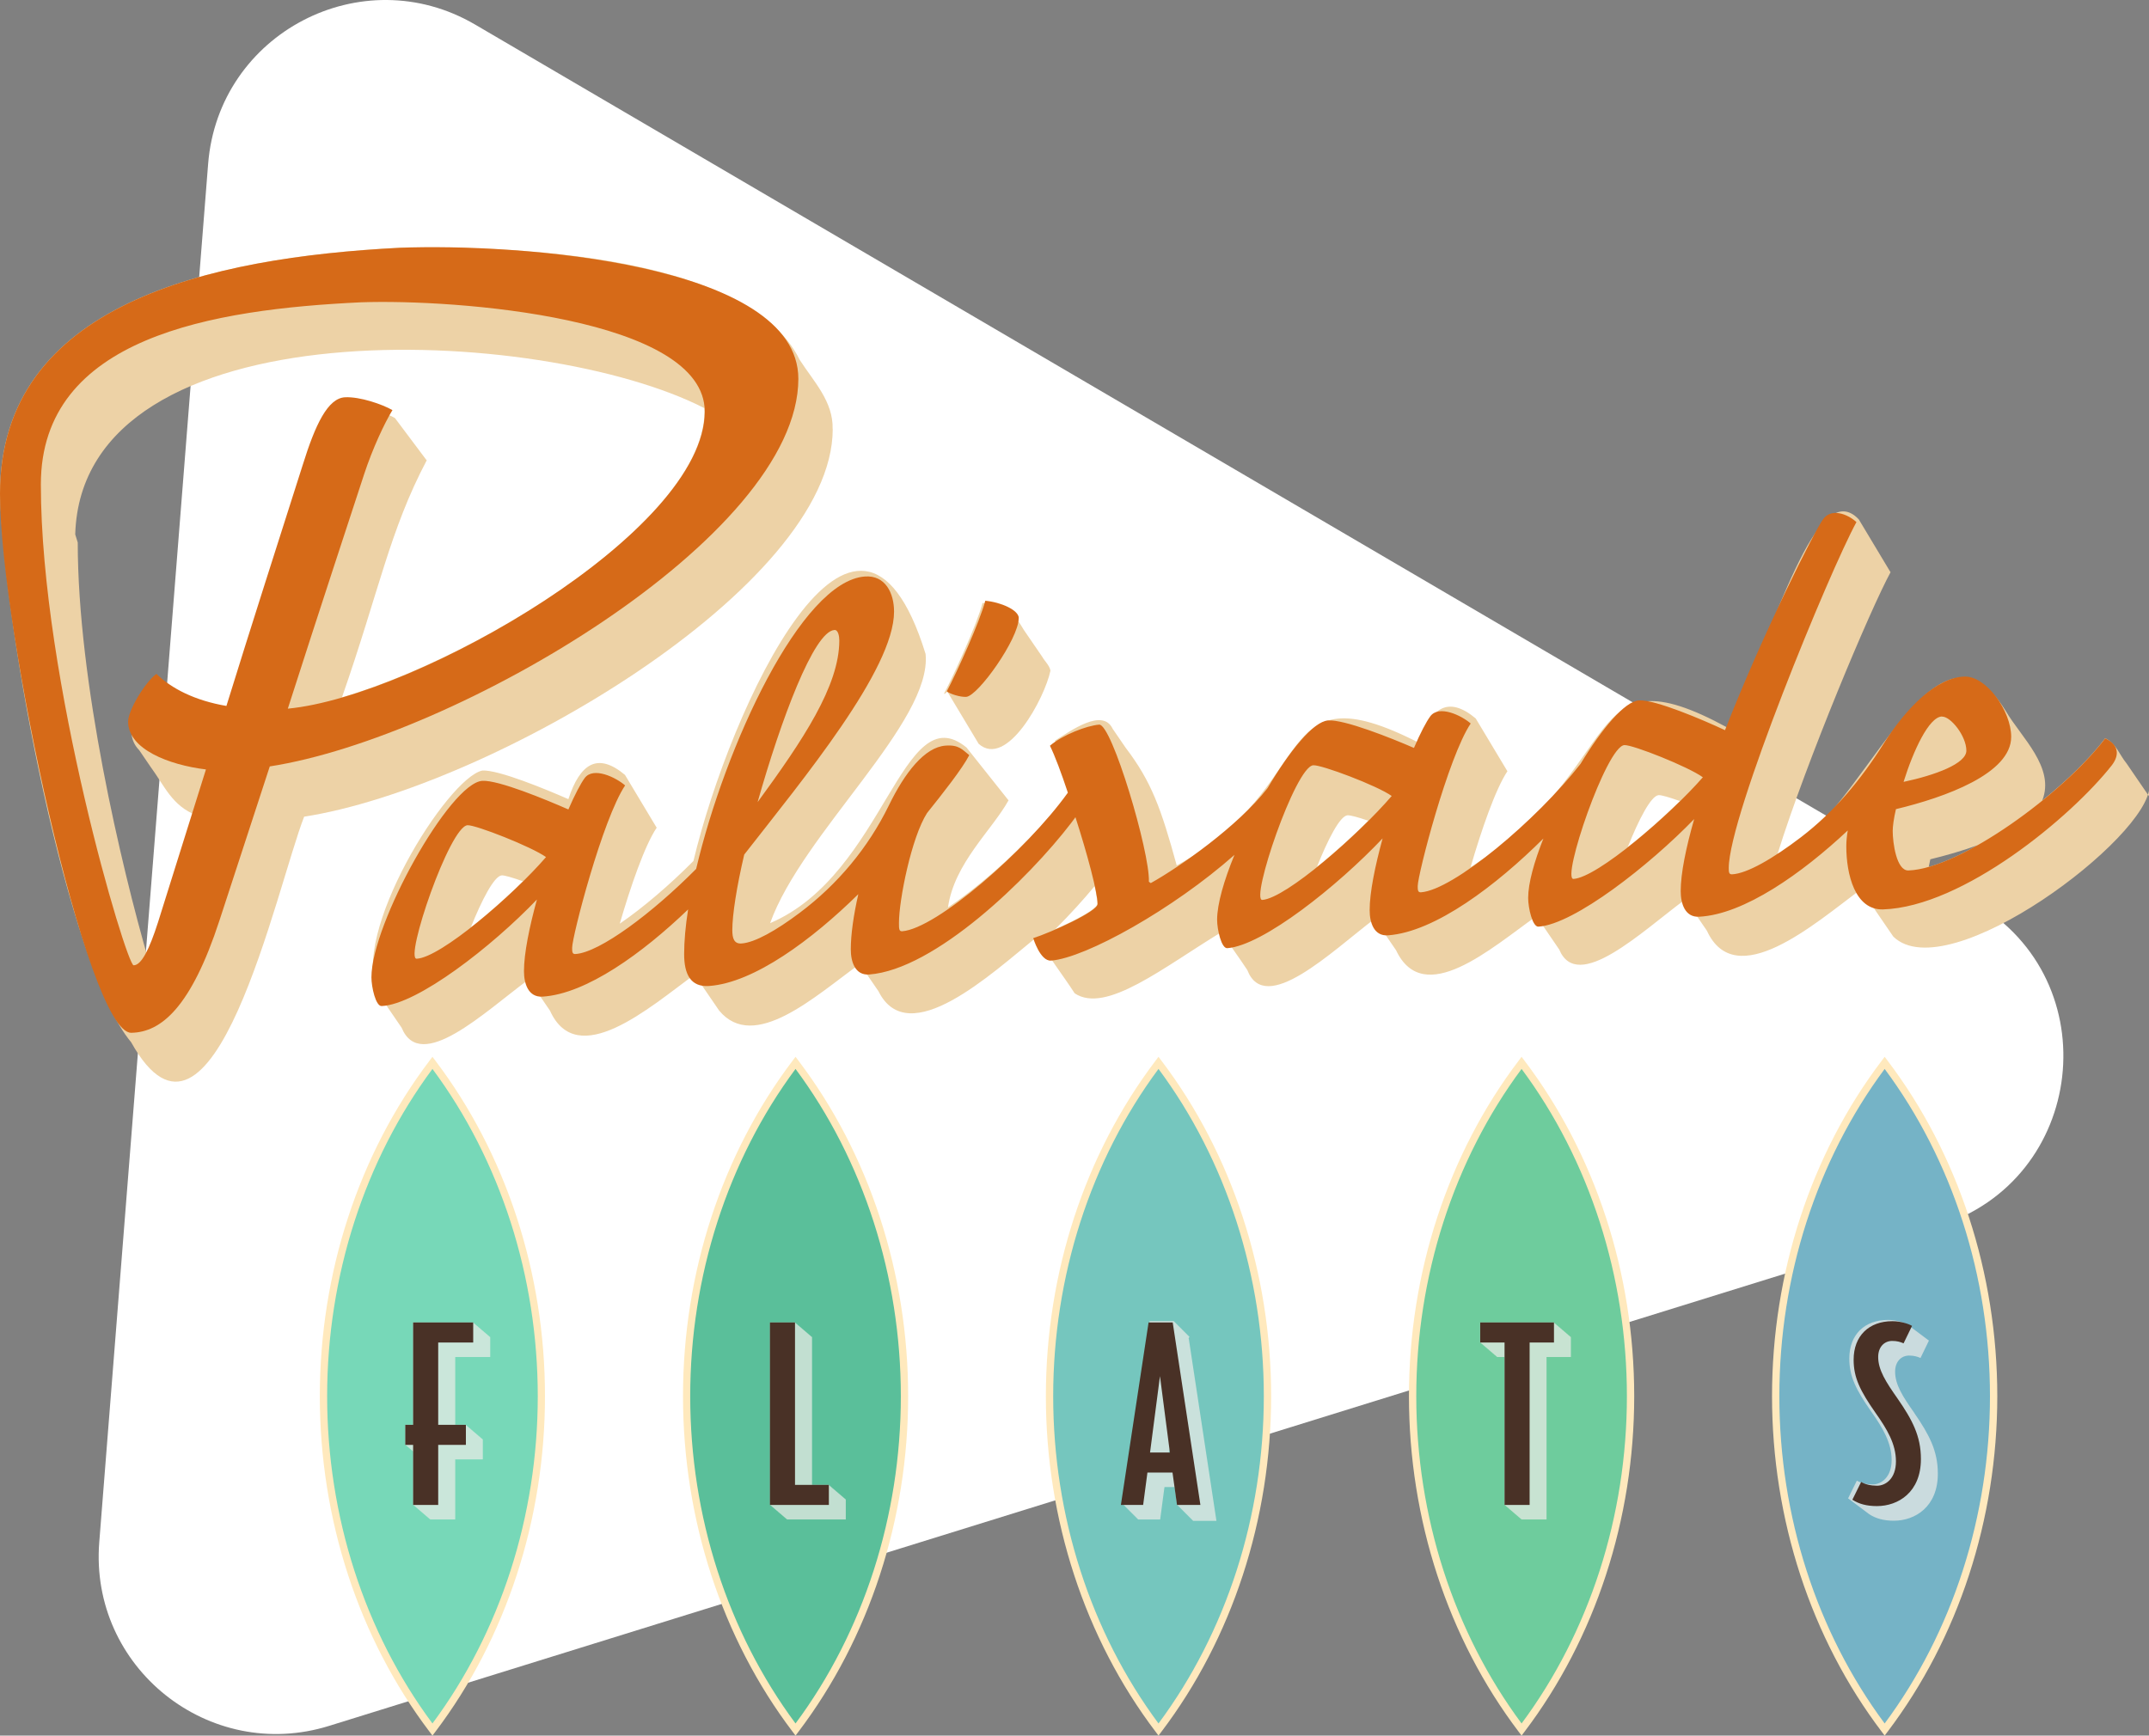 <?xml version="1.0" encoding="UTF-8"?><svg id="Layer_1" xmlns="http://www.w3.org/2000/svg" viewBox="0 0 205.68 166.15"><rect x="0" y="0" width="205.68" height="166.15" fill="#808080" stroke="none"/><defs><style>.cls-1{fill:#eeede8;}.cls-2{fill:#fff;}.cls-3{fill:#ffe9bd;}.cls-4{fill:#edd2a6;}.cls-5{fill:#d66a18;}.cls-6{fill:#6ecc9d;}.cls-7{fill:#493126;}.cls-8{fill:#5abf9a;}.cls-9{fill:#75b3c6;}.cls-10{fill:#75c6be;}.cls-11{fill:#77d8b8;}.cls-12{opacity:.7;}</style></defs><path class="cls-2" d="M19.92,15.69L9.5,147.64c-.95,11.99,10.51,21.15,22,17.58l154.02-47.85c14.12-4.39,16.3-23.45,3.55-30.92L45.47,2.35c-10.83-6.34-24.56,.83-25.55,13.34Z"/><g><g><path class="cls-9" d="M169.96,133.67c0,12.19,3.93,23.34,10.42,31.91,6.5-8.57,10.42-19.72,10.42-31.91s-3.93-23.34-10.42-31.91c-6.5,8.57-10.42,19.72-10.42,31.91Z"/><path class="cls-3" d="M180.38,166.15l-.28-.37c-6.77-8.93-10.5-20.33-10.5-32.12s3.73-23.19,10.5-32.12l.28-.37,.28,.37c6.77,8.93,10.5,20.33,10.5,32.12s-3.73,23.19-10.5,32.12l-.28,.37Zm0-63.82c-6.5,8.75-10.08,19.86-10.08,31.33s3.58,22.58,10.08,31.33c6.5-8.75,10.08-19.86,10.08-31.33s-3.58-22.58-10.08-31.33Z"/></g><g><path class="cls-6" d="M135.21,133.67c0,12.19,3.93,23.34,10.42,31.91,6.5-8.57,10.42-19.72,10.42-31.91s-3.93-23.34-10.42-31.91c-6.5,8.57-10.42,19.72-10.42,31.91Z"/><path class="cls-3" d="M145.63,166.15l-.28-.37c-6.77-8.93-10.5-20.33-10.5-32.12s3.73-23.19,10.5-32.12l.28-.37,.28,.37c6.77,8.93,10.5,20.33,10.5,32.12s-3.73,23.19-10.5,32.12l-.28,.37Zm0-63.82c-6.5,8.75-10.08,19.86-10.08,31.33s3.58,22.58,10.08,31.33c6.5-8.75,10.08-19.86,10.08-31.33s-3.58-22.58-10.08-31.33Z"/></g><g><path class="cls-10" d="M100.46,133.67c0,12.19,3.93,23.34,10.42,31.91,6.5-8.57,10.42-19.72,10.42-31.91s-3.93-23.34-10.42-31.91c-6.5,8.57-10.42,19.72-10.42,31.91Z"/><path class="cls-3" d="M110.88,166.15l-.28-.37c-6.77-8.93-10.5-20.33-10.5-32.12s3.73-23.19,10.5-32.12l.28-.37,.28,.37c6.77,8.93,10.5,20.33,10.5,32.12s-3.73,23.19-10.5,32.12l-.28,.37Zm0-63.82c-6.5,8.75-10.08,19.86-10.08,31.33s3.58,22.58,10.08,31.33c6.5-8.75,10.08-19.86,10.08-31.33s-3.58-22.58-10.08-31.33Z"/></g><g><path class="cls-8" d="M65.71,133.67c0,12.19,3.93,23.34,10.42,31.91,6.5-8.57,10.42-19.72,10.42-31.91s-3.93-23.34-10.42-31.91c-6.5,8.57-10.42,19.72-10.42,31.91Z"/><path class="cls-3" d="M76.14,166.15l-.28-.37c-6.77-8.93-10.49-20.33-10.49-32.12s3.73-23.19,10.49-32.12l.28-.37,.28,.37c6.77,8.93,10.5,20.33,10.5,32.12s-3.73,23.19-10.5,32.12l-.28,.37Zm0-63.82c-6.5,8.75-10.08,19.86-10.08,31.33s3.58,22.58,10.08,31.33c6.5-8.75,10.08-19.86,10.08-31.33s-3.58-22.58-10.08-31.33Z"/></g><g><path class="cls-11" d="M30.96,133.67c0,12.19,3.93,23.34,10.42,31.91,6.5-8.57,10.42-19.72,10.42-31.91s-3.93-23.34-10.42-31.91c-6.5,8.57-10.42,19.72-10.42,31.91Z"/><path class="cls-3" d="M41.39,166.15l-.28-.37c-6.77-8.93-10.5-20.33-10.5-32.12s3.73-23.19,10.5-32.12l.28-.37,.28,.37c6.77,8.93,10.49,20.33,10.49,32.12s-3.73,23.19-10.49,32.12l-.28,.37Zm0-63.82c-6.5,8.75-10.08,19.86-10.08,31.33s3.58,22.58,10.08,31.33c6.5-8.75,10.08-19.86,10.08-31.33s-3.58-22.58-10.08-31.33Z"/></g></g><g class="cls-12"><path class="cls-1" d="M113.84,127.99v-.03h-.03v-.03h-.03v-.03h-.03v-.03h-.03v-.03h-.03v-.03h-.03v-.03h-.03v-.03h-.03v-.03h-.03v-.03h-.03v-.03h-.03v-.03h-.03v-.03h-.03v-.03h-.03v-.03h-.03v-.03h-.03v-.03h-.03v-.03h-.03v-.03h-.03v-.03h-.03v-.03h-.03v-.03h-.03v-.03h-.03v-.03h-.03v-.03h-.03v-.03h-.03v-.03h-.03v-.03h-.03v-.03h-.03v-.03h-.03v-.03h-.03v-.03h-.03v-.03h-.03v-.03h-.03v-.03h-.03v-.03h-.03v-.03h-.03v-.03h-.03v-.03h-.03v-.03h-.03v-.03h-.03v-.03h-.03v-.03h-.03v-.03h-.03v-.03h-.03v-.03h-.03v-.03h-.03v-.03h-.03v-.03h-.03v-.03h-.03v-.03h-2.31l-2.65,17.47h.04v.03h.03v.03h.03v.03h.03v.03h.03v.03h.03v.03h.03v.03h.03v.03h.03v.03h.03v.03h.03v.03h.03v.03h.03v.03h.03v.03h.03v.03h.03v.03h.03v.03h.03v.03h.03v.03h.03v.03h.03v.03h.03v.03h.03v.03h.03v.03h.03v.03h.03v.03h.03v.03h.03v.03h.03v.03h.03v.03h.03v.03h.03v.03h.03v.03h.03v.03h.03v.03h.03v.03h.03v.03h.03v.03h.03v.03h.03v.03h.03v.03h.03v.03h.03v.03h.03v.03h.03v.03h.03v.03h.03v.03h.03v.03h.03v.03h.03v.03h.03v.03h2.12l.41-3.1h.97l.24,1.71h.03v.03h.03v.03h.03v.03h.03v.03h.03v.03h.03v.03h.03v.03h.03v.03h.03v.03h.03v.03h.03v.03h.03v.03h.03v.03h.03v.03h.03v.03h.03v.03h.03v.03h.03v.03h.03v.03h.03v.03h.03v.03h.03v.03h.03v.03h.03v.03h.03v.03h.03v.03h.03v.03h.03v.03h.03v.03h.03v.03h.03v.03h.03v.03h.03v.03h.03v.03h.03v.03h.03v.03h.03v.03h.03v.03h.03v.03h.03v.03h.03v.03h.03v.03h.03v.03h.03v.03h.03v.03h.03v.03h.03v.03h.03v.03h.03v.03h.03v.03h.03v.03h2.24l-2.65-17.47h-.03Zm-1.87,11.06h-.1l.05-.38,.05,.38Z"/><path class="cls-1" d="M183.21,135.25c-1.09-1.54-1.83-2.69-1.83-3.94,0-.97,.59-1.54,1.34-1.54,.45,0,.77,.09,1.09,.23l.81-1.67s-.02-.01-.04-.02h0s-.02-.02-.04-.03h0s-.02-.02-.04-.03h0s-.02-.02-.04-.03h0s-.02-.02-.04-.03h0s-.02-.02-.04-.03h0s-.02-.02-.04-.03h0s-.02-.02-.04-.03h0s-.02-.02-.04-.03h0s-.02-.02-.04-.03h0s-.02-.02-.04-.03h0s-.02-.02-.04-.03h0s-.02-.02-.04-.03h0s-.02-.02-.04-.03h0s-.02-.02-.04-.03h0s-.02-.02-.04-.03h0s-.02-.02-.04-.03h0s-.02-.02-.04-.03h0s-.02-.02-.04-.03h0s-.02-.02-.04-.03h0s-.02-.02-.04-.03h0s-.02-.02-.04-.03h0s-.02-.02-.04-.03h0s-.02-.02-.04-.03h0s-.02-.02-.04-.03h0s-.02-.02-.04-.03h0s-.02-.02-.04-.03h0s-.02-.02-.04-.03h0s-.02-.02-.04-.03h0s-.02-.02-.04-.03h0s-.02-.02-.04-.03h0s-.02-.02-.04-.03h0s-.02-.02-.04-.03h0s-.02-.02-.04-.03h0s-.02-.02-.04-.03h0s-.02-.02-.04-.03h0s-.02-.02-.04-.03h0s-.02-.02-.04-.03h0s-.02-.02-.04-.03h0s-.02-.02-.04-.03h0s-.02-.02-.04-.03h0s-.02-.02-.04-.03h0s-.02-.02-.04-.03h0s-.02-.02-.04-.03h0s-.02-.02-.04-.03h0s-.02-.02-.04-.03h0s-.02-.02-.04-.03h0s-.02-.02-.04-.03h0s-.02-.02-.04-.03h0s-.02-.02-.04-.03h0s-.02-.02-.04-.03h0c-.25-.17-1.02-.46-1.88-.46-2.24,0-3.71,1.4-3.71,3.69,0,1.7,.61,2.96,2.1,5.09,1.09,1.54,1.95,2.99,1.95,4.64s-1,2.33-1.81,2.33c-.59,0-1.13-.14-1.52-.36l-.84,1.7s.02,.01,.04,.02h0s.02,.02,.04,.03h0s.02,.02,.04,.03h0s.02,.02,.04,.03h0s.02,.02,.04,.03h0s.02,.02,.04,.03h0s.02,.02,.04,.03h0s.02,.02,.04,.03h0s.02,.02,.04,.03h0s.02,.02,.04,.03h0s.02,.02,.04,.03h0s.02,.02,.04,.03h0s.02,.02,.04,.03h0s.02,.02,.04,.03h0s.02,.02,.04,.03h0s.02,.02,.04,.03h0s.02,.02,.04,.03h0s.02,.02,.04,.03h0s.02,.02,.04,.03h0s.02,.02,.04,.03h0s.02,.02,.04,.03h0s.02,.02,.04,.03h0s.02,.02,.04,.03h0s.02,.02,.04,.03h0s.02,.02,.04,.03h0s.02,.02,.04,.03h0s.02,.02,.04,.03h0s.02,.02,.04,.03h0s.02,.02,.04,.03h0s.02,.02,.04,.03h0s.02,.02,.04,.03h0s.02,.02,.04,.03h0s.02,.02,.04,.03h0s.02,.02,.04,.03h0s.02,.02,.04,.03h0s.02,.02,.04,.03h0s.02,.02,.04,.03h0s.02,.02,.04,.03h0s.02,.02,.04,.03h0s.02,.02,.04,.03h0s.02,.02,.04,.03h0s.02,.02,.04,.03h0s.02,.02,.04,.03h0s.02,.02,.04,.03h0s.02,.02,.04,.03h0s.02,.02,.04,.03h0s.02,.02,.04,.03h0s.02,.02,.04,.03h0s.02,.02,.04,.03h0s.02,.02,.04,.03h0s.02,.02,.04,.03h0c.63,.41,1.38,.62,2.35,.62,2.04,0,4.21-1.34,4.21-4.5,0-2.2-.84-3.76-2.26-5.82Z"/><polygon class="cls-1" points="46.88 127.96 46.85 127.96 46.85 127.94 46.82 127.94 46.82 127.91 46.79 127.91 46.79 127.88 46.76 127.88 46.76 127.85 46.72 127.85 46.72 127.83 46.69 127.83 46.69 127.8 46.66 127.8 46.66 127.77 46.63 127.77 46.63 127.74 46.6 127.74 46.6 127.72 46.57 127.72 46.57 127.69 46.53 127.69 46.53 127.66 46.5 127.66 46.5 127.64 46.47 127.64 46.47 127.61 46.44 127.61 46.44 127.58 46.41 127.58 46.41 127.55 46.37 127.55 46.37 127.53 46.34 127.53 46.34 127.5 46.31 127.5 46.31 127.47 46.28 127.47 46.28 127.44 46.25 127.44 46.25 127.42 46.22 127.42 46.22 127.39 46.18 127.39 46.18 127.36 46.15 127.36 46.15 127.34 46.12 127.34 46.12 127.31 46.09 127.31 46.09 127.28 46.06 127.28 46.06 127.25 46.02 127.25 46.02 127.23 45.99 127.23 45.99 127.2 45.96 127.2 45.96 127.17 45.93 127.17 45.93 127.14 45.9 127.14 45.9 127.12 45.87 127.12 45.87 127.09 45.83 127.09 45.83 127.06 45.8 127.06 45.8 127.04 45.77 127.04 45.77 127.01 45.74 127.01 45.74 126.98 45.71 126.98 45.71 126.95 45.68 126.95 45.68 126.93 45.64 126.93 45.64 126.9 45.61 126.9 45.61 126.87 45.58 126.87 45.58 126.85 45.55 126.85 45.55 126.82 45.52 126.82 45.52 126.79 45.48 126.79 45.48 126.76 45.45 126.76 45.45 126.74 45.42 126.74 45.42 126.71 45.39 126.71 45.39 126.68 45.36 126.68 45.36 126.65 45.33 126.65 45.33 126.63 45.29 126.63 45.29 126.6 39.54 126.6 39.54 136.4 38.8 136.4 38.8 138.32 38.83 138.32 38.83 138.35 38.86 138.35 38.86 138.38 38.89 138.38 38.89 138.41 38.93 138.41 38.93 138.43 38.96 138.43 38.96 138.46 38.99 138.46 38.99 138.49 39.02 138.49 39.02 138.51 39.05 138.51 39.05 138.54 39.08 138.54 39.08 138.57 39.12 138.57 39.12 138.6 39.15 138.6 39.15 138.62 39.18 138.62 39.18 138.65 39.21 138.65 39.21 138.68 39.24 138.68 39.24 138.71 39.27 138.71 39.27 138.73 39.31 138.73 39.31 138.76 39.34 138.76 39.34 138.79 39.37 138.79 39.37 138.81 39.4 138.81 39.4 138.84 39.43 138.84 39.43 138.87 39.47 138.87 39.47 138.9 39.5 138.9 39.5 138.92 39.53 138.92 39.53 138.95 39.54 138.95 39.54 144.07 39.58 144.07 39.58 144.1 39.61 144.1 39.61 144.13 39.64 144.13 39.64 144.15 39.67 144.15 39.67 144.18 39.7 144.18 39.7 144.21 39.74 144.21 39.74 144.24 39.77 144.24 39.77 144.26 39.8 144.26 39.8 144.29 39.83 144.29 39.83 144.32 39.86 144.32 39.86 144.34 39.89 144.34 39.89 144.37 39.93 144.37 39.93 144.4 39.96 144.4 39.96 144.43 39.99 144.43 39.99 144.45 40.02 144.45 40.02 144.48 40.05 144.48 40.05 144.51 40.09 144.51 40.09 144.54 40.12 144.54 40.12 144.56 40.15 144.56 40.15 144.59 40.18 144.59 40.18 144.62 40.21 144.62 40.21 144.64 40.24 144.64 40.24 144.67 40.28 144.67 40.28 144.7 40.31 144.7 40.31 144.73 40.34 144.73 40.34 144.75 40.37 144.75 40.37 144.78 40.4 144.78 40.4 144.81 40.44 144.81 40.44 144.84 40.47 144.84 40.47 144.86 40.5 144.86 40.5 144.89 40.53 144.89 40.53 144.92 40.56 144.92 40.56 144.94 40.59 144.94 40.59 144.97 40.63 144.97 40.63 145 40.66 145 40.66 145.03 40.69 145.03 40.69 145.05 40.72 145.05 40.72 145.08 40.75 145.08 40.75 145.11 40.78 145.11 40.78 145.14 40.82 145.14 40.82 145.16 40.85 145.16 40.85 145.19 40.88 145.19 40.88 145.22 40.91 145.22 40.91 145.24 40.94 145.24 40.94 145.27 40.98 145.27 40.98 145.3 41.01 145.3 41.01 145.33 41.04 145.33 41.04 145.35 41.07 145.35 41.07 145.38 41.1 145.38 41.1 145.41 41.13 145.41 41.13 145.43 41.17 145.43 41.17 145.46 43.57 145.46 43.57 139.71 46.21 139.71 46.21 137.79 46.18 137.79 46.18 137.76 46.15 137.76 46.15 137.74 46.12 137.74 46.12 137.71 46.09 137.71 46.09 137.68 46.05 137.68 46.05 137.65 46.02 137.65 46.02 137.63 45.99 137.63 45.99 137.6 45.96 137.6 45.96 137.57 45.93 137.57 45.93 137.54 45.9 137.54 45.9 137.52 45.86 137.52 45.86 137.49 45.83 137.49 45.83 137.46 45.8 137.46 45.8 137.44 45.77 137.44 45.77 137.41 45.74 137.41 45.74 137.38 45.7 137.38 45.7 137.35 45.67 137.35 45.67 137.33 45.64 137.33 45.64 137.3 45.61 137.3 45.61 137.27 45.58 137.27 45.58 137.24 45.55 137.24 45.55 137.22 45.51 137.22 45.51 137.19 45.48 137.19 45.48 137.16 45.45 137.16 45.45 137.14 45.42 137.14 45.42 137.11 45.39 137.11 45.39 137.08 45.35 137.08 45.35 137.05 45.32 137.05 45.32 137.03 45.29 137.03 45.29 137 45.26 137 45.26 136.97 45.23 136.97 45.23 136.94 45.2 136.94 45.2 136.92 45.16 136.92 45.16 136.89 45.13 136.89 45.13 136.86 45.1 136.86 45.1 136.84 45.07 136.84 45.07 136.81 45.04 136.81 45.04 136.78 45.01 136.78 45.01 136.75 44.97 136.75 44.97 136.73 44.94 136.73 44.94 136.7 44.91 136.7 44.91 136.67 44.88 136.67 44.88 136.64 44.85 136.64 44.85 136.62 44.81 136.62 44.81 136.59 44.78 136.59 44.78 136.56 44.75 136.56 44.75 136.54 44.72 136.54 44.72 136.51 44.69 136.51 44.69 136.48 44.66 136.48 44.66 136.45 44.62 136.45 44.62 136.43 44.59 136.43 44.59 136.4 43.57 136.4 43.57 129.91 46.92 129.91 46.92 127.99 46.88 127.99 46.88 127.96"/><polygon class="cls-1" points="80.92 143.51 80.89 143.51 80.89 143.48 80.86 143.48 80.86 143.46 80.83 143.46 80.83 143.43 80.8 143.43 80.8 143.4 80.76 143.4 80.76 143.37 80.73 143.37 80.73 143.35 80.7 143.35 80.7 143.32 80.67 143.32 80.67 143.29 80.64 143.29 80.64 143.27 80.61 143.27 80.61 143.24 80.57 143.24 80.57 143.21 80.54 143.21 80.54 143.18 80.51 143.18 80.51 143.16 80.48 143.16 80.48 143.13 80.45 143.13 80.45 143.1 80.41 143.1 80.41 143.07 80.38 143.07 80.38 143.05 80.35 143.05 80.35 143.02 80.32 143.02 80.32 142.99 80.29 142.99 80.29 142.97 80.26 142.97 80.26 142.94 80.22 142.94 80.22 142.91 80.19 142.91 80.19 142.88 80.16 142.88 80.16 142.86 80.13 142.86 80.13 142.83 80.1 142.83 80.1 142.8 80.06 142.8 80.06 142.78 80.03 142.78 80.03 142.75 80 142.75 80 142.72 79.97 142.72 79.97 142.69 79.94 142.69 79.94 142.67 79.91 142.67 79.91 142.64 79.87 142.64 79.87 142.61 79.84 142.61 79.84 142.58 79.81 142.58 79.81 142.56 79.78 142.56 79.78 142.53 79.75 142.53 79.75 142.5 79.71 142.5 79.71 142.48 79.68 142.48 79.68 142.45 79.65 142.45 79.65 142.42 79.62 142.42 79.62 142.39 79.59 142.39 79.59 142.37 79.56 142.37 79.56 142.34 79.52 142.34 79.52 142.31 79.49 142.31 79.49 142.28 79.46 142.28 79.46 142.26 79.43 142.26 79.43 142.23 79.4 142.23 79.4 142.2 79.37 142.2 79.37 142.18 79.33 142.18 79.33 142.15 77.72 142.15 77.72 127.99 77.69 127.99 77.69 127.96 77.65 127.96 77.65 127.94 77.62 127.94 77.62 127.91 77.59 127.91 77.59 127.88 77.56 127.88 77.56 127.85 77.53 127.85 77.53 127.83 77.5 127.83 77.5 127.8 77.46 127.8 77.46 127.77 77.43 127.77 77.43 127.74 77.4 127.74 77.4 127.72 77.37 127.72 77.37 127.69 77.34 127.69 77.34 127.66 77.31 127.66 77.31 127.64 77.27 127.64 77.27 127.61 77.24 127.61 77.24 127.58 77.21 127.58 77.21 127.55 77.18 127.55 77.18 127.53 77.15 127.53 77.15 127.5 77.11 127.5 77.11 127.47 77.08 127.47 77.08 127.44 77.05 127.44 77.05 127.42 77.02 127.42 77.02 127.39 76.99 127.39 76.99 127.36 76.96 127.36 76.96 127.34 76.92 127.34 76.92 127.31 76.89 127.31 76.89 127.28 76.86 127.28 76.86 127.25 76.83 127.25 76.83 127.23 76.8 127.23 76.8 127.2 76.76 127.2 76.76 127.17 76.73 127.17 76.73 127.14 76.7 127.14 76.7 127.12 76.67 127.12 76.67 127.09 76.64 127.09 76.64 127.06 76.61 127.06 76.61 127.04 76.57 127.04 76.57 127.01 76.54 127.01 76.54 126.98 76.51 126.98 76.51 126.95 76.48 126.95 76.48 126.93 76.45 126.93 76.45 126.9 76.41 126.9 76.41 126.87 76.38 126.87 76.38 126.85 76.35 126.85 76.35 126.82 76.32 126.82 76.32 126.79 76.29 126.79 76.29 126.76 76.26 126.76 76.26 126.74 76.22 126.74 76.22 126.71 76.19 126.71 76.19 126.68 76.16 126.68 76.16 126.65 76.13 126.65 76.13 126.63 76.1 126.63 76.1 126.6 73.7 126.6 73.7 144.07 73.73 144.07 73.73 144.1 73.76 144.1 73.76 144.13 73.79 144.13 73.79 144.15 73.82 144.15 73.82 144.18 73.86 144.18 73.86 144.21 73.89 144.21 73.89 144.24 73.92 144.24 73.92 144.26 73.95 144.26 73.95 144.29 73.98 144.29 73.98 144.32 74.02 144.32 74.02 144.34 74.05 144.34 74.05 144.37 74.08 144.37 74.08 144.4 74.11 144.4 74.11 144.43 74.14 144.43 74.14 144.45 74.17 144.45 74.17 144.48 74.21 144.48 74.21 144.51 74.24 144.51 74.24 144.54 74.27 144.54 74.27 144.56 74.3 144.56 74.3 144.59 74.33 144.59 74.33 144.62 74.37 144.62 74.37 144.64 74.4 144.64 74.4 144.67 74.43 144.67 74.43 144.7 74.46 144.7 74.46 144.73 74.49 144.73 74.49 144.75 74.52 144.75 74.52 144.78 74.56 144.78 74.56 144.81 74.59 144.81 74.59 144.84 74.62 144.84 74.62 144.86 74.65 144.86 74.65 144.89 74.68 144.89 74.68 144.92 74.72 144.92 74.72 144.94 74.75 144.94 74.75 144.97 74.78 144.97 74.78 145 74.81 145 74.81 145.03 74.84 145.03 74.84 145.05 74.87 145.05 74.87 145.08 74.91 145.08 74.91 145.11 74.94 145.11 74.94 145.14 74.97 145.14 74.97 145.16 75 145.16 75 145.19 75.03 145.19 75.03 145.22 75.06 145.22 75.06 145.24 75.1 145.24 75.1 145.27 75.13 145.27 75.13 145.3 75.16 145.3 75.16 145.33 75.19 145.33 75.19 145.35 75.22 145.35 75.22 145.38 75.26 145.38 75.26 145.41 75.29 145.41 75.29 145.43 75.32 145.43 75.32 145.46 80.95 145.46 80.95 143.54 80.92 143.54 80.92 143.51"/><polygon class="cls-1" points="150.32 127.96 150.28 127.96 150.28 127.94 150.25 127.94 150.25 127.91 150.22 127.91 150.22 127.88 150.19 127.88 150.19 127.85 150.16 127.85 150.16 127.83 150.12 127.83 150.12 127.8 150.09 127.8 150.09 127.77 150.06 127.77 150.06 127.74 150.03 127.74 150.03 127.72 150 127.72 150 127.69 149.97 127.69 149.97 127.66 149.93 127.66 149.93 127.64 149.9 127.64 149.9 127.61 149.87 127.61 149.87 127.58 149.84 127.58 149.84 127.55 149.81 127.55 149.81 127.53 149.78 127.53 149.78 127.5 149.74 127.5 149.74 127.47 149.71 127.47 149.71 127.44 149.68 127.44 149.68 127.42 149.65 127.42 149.65 127.39 149.62 127.39 149.62 127.36 149.58 127.36 149.58 127.34 149.55 127.34 149.55 127.31 149.52 127.31 149.52 127.28 149.49 127.28 149.49 127.25 149.46 127.25 149.46 127.23 149.43 127.23 149.43 127.2 149.39 127.2 149.39 127.17 149.36 127.17 149.36 127.14 149.33 127.14 149.33 127.12 149.3 127.12 149.3 127.09 149.27 127.09 149.27 127.06 149.23 127.06 149.23 127.04 149.2 127.04 149.2 127.01 149.17 127.01 149.17 126.98 149.14 126.98 149.14 126.95 149.11 126.95 149.11 126.93 149.08 126.93 149.08 126.9 149.04 126.9 149.04 126.87 149.01 126.87 149.01 126.85 148.98 126.85 148.98 126.82 148.95 126.82 148.95 126.79 148.92 126.79 148.92 126.76 148.88 126.76 148.88 126.74 148.85 126.74 148.85 126.71 148.82 126.71 148.82 126.68 148.79 126.68 148.79 126.65 148.76 126.65 148.76 126.63 148.73 126.63 148.73 126.6 141.66 126.6 141.66 128.52 141.7 128.52 141.7 128.55 141.73 128.55 141.73 128.58 141.76 128.58 141.76 128.61 141.79 128.61 141.79 128.63 141.82 128.63 141.82 128.66 141.86 128.66 141.86 128.69 141.89 128.69 141.89 128.71 141.92 128.71 141.92 128.74 141.95 128.74 141.95 128.77 141.98 128.77 141.98 128.8 142.01 128.8 142.01 128.82 142.05 128.82 142.05 128.85 142.08 128.85 142.08 128.88 142.11 128.88 142.11 128.91 142.14 128.91 142.14 128.93 142.17 128.93 142.17 128.96 142.2 128.96 142.2 128.99 142.24 128.99 142.24 129.01 142.27 129.01 142.27 129.04 142.3 129.04 142.3 129.07 142.33 129.07 142.33 129.1 142.36 129.1 142.36 129.12 142.4 129.12 142.4 129.15 142.43 129.15 142.43 129.18 142.46 129.18 142.46 129.2 142.49 129.2 142.49 129.23 142.52 129.23 142.52 129.26 142.55 129.26 142.55 129.29 142.59 129.29 142.59 129.31 142.62 129.31 142.62 129.34 142.65 129.34 142.65 129.37 142.68 129.37 142.68 129.4 142.71 129.4 142.71 129.42 142.75 129.42 142.75 129.45 142.78 129.45 142.78 129.48 142.81 129.48 142.81 129.5 142.84 129.5 142.84 129.53 142.87 129.53 142.87 129.56 142.9 129.56 142.9 129.59 142.94 129.59 142.94 129.61 142.97 129.61 142.97 129.64 143 129.64 143 129.67 143.03 129.67 143.03 129.7 143.06 129.7 143.06 129.72 143.1 129.72 143.1 129.75 143.13 129.75 143.13 129.78 143.16 129.78 143.16 129.8 143.19 129.8 143.19 129.83 143.22 129.83 143.22 129.86 143.25 129.86 143.25 129.89 143.29 129.89 143.29 129.91 144 129.91 144 144.07 144.03 144.07 144.03 144.1 144.06 144.1 144.06 144.13 144.09 144.13 144.09 144.15 144.12 144.15 144.12 144.18 144.15 144.18 144.15 144.21 144.19 144.21 144.19 144.24 144.22 144.24 144.22 144.26 144.25 144.26 144.25 144.29 144.28 144.29 144.28 144.32 144.31 144.32 144.31 144.34 144.35 144.34 144.35 144.37 144.38 144.37 144.38 144.4 144.41 144.4 144.41 144.43 144.44 144.43 144.44 144.45 144.47 144.45 144.47 144.48 144.5 144.48 144.5 144.51 144.54 144.51 144.54 144.54 144.57 144.54 144.57 144.56 144.6 144.56 144.6 144.59 144.63 144.59 144.63 144.62 144.66 144.62 144.66 144.64 144.7 144.64 144.7 144.67 144.73 144.67 144.73 144.7 144.76 144.7 144.76 144.73 144.79 144.73 144.79 144.75 144.82 144.75 144.82 144.78 144.85 144.78 144.85 144.81 144.89 144.81 144.89 144.84 144.92 144.84 144.92 144.86 144.95 144.86 144.95 144.89 144.98 144.89 144.98 144.92 145.01 144.92 145.01 144.94 145.04 144.94 145.04 144.97 145.08 144.97 145.08 145 145.11 145 145.11 145.03 145.14 145.03 145.14 145.05 145.17 145.05 145.17 145.08 145.2 145.08 145.2 145.11 145.24 145.11 145.24 145.14 145.27 145.14 145.27 145.16 145.3 145.16 145.3 145.19 145.33 145.19 145.33 145.22 145.36 145.22 145.36 145.24 145.39 145.24 145.39 145.27 145.43 145.27 145.43 145.3 145.46 145.3 145.46 145.33 145.49 145.33 145.49 145.35 145.52 145.35 145.52 145.38 145.55 145.38 145.55 145.41 145.59 145.41 145.59 145.43 145.62 145.43 145.62 145.46 148.02 145.46 148.02 129.91 150.35 129.91 150.35 127.99 150.32 127.99 150.32 127.96"/></g><g><path class="cls-7" d="M45.29,128.52h-3.35v7.88h2.65v1.92h-2.65v5.75h-2.4v-5.75h-.75v-1.92h.75v-9.8h5.75v1.92Z"/><path class="cls-7" d="M79.33,144.07h-5.64v-17.47h2.4v15.55h3.24v1.92Z"/><path class="cls-7" d="M114.89,144.07h-2.24l-.43-3.1h-2.4l-.41,3.1h-2.13l2.65-17.47h2.31l2.65,17.47Zm-2.92-5.02l-.95-7.31-.95,7.31h1.9Z"/><path class="cls-7" d="M148.73,128.52h-2.33v15.55h-2.4v-15.55h-2.33v-1.92h7.06v1.92Z"/><path class="cls-7" d="M183.85,139.68c0,3.17-2.17,4.5-4.21,4.5-.97,0-1.72-.2-2.35-.61l.84-1.7c.38,.23,.93,.36,1.52,.36,.81,0,1.81-.66,1.81-2.33s-.86-3.1-1.95-4.64c-1.49-2.13-2.1-3.39-2.1-5.09,0-2.29,1.47-3.69,3.71-3.69,.86,0,1.63,.29,1.88,.45l-.81,1.67c-.32-.14-.63-.23-1.09-.23-.75,0-1.34,.57-1.34,1.54,0,1.24,.75,2.4,1.83,3.94,1.43,2.06,2.26,3.62,2.26,5.82Z"/></g><g><path class="cls-4" d="M79.69,41.07c.07-2.64-1.82-4.55-3.15-6.62-4.96-10.09-27.48-10.94-38.3-10.73C20.02,24.66,0,29.09,0,47.27c.4,13.22,6.48,45.26,12.55,52.5,7.79,13.99,13.93-14.87,16.56-21.59,17.69-2.74,50.59-21.95,50.59-37.11ZM7.2,51.16c.64-22.17,44.68-20.08,60.23-12.08,.34,10.35-21.09,23.66-34.7,27.68,3.55-10.17,4.56-15.97,8.12-22.71-.01,0-.03-.02-.05-.02v-.02s-.02-.02-.03-.02v-.02s-.02-.02-.03-.02v-.02s-.02-.02-.03-.02v-.02s-.02-.02-.03-.02v-.02s-.02-.02-.03-.02v-.02s-.02-.02-.03-.02v-.02s-.02-.02-.03-.02v-.02s-.02-.02-.03-.02v-.02s-.02-.02-.03-.02v-.02s-.02-.02-.03-.02v-.02s-.02-.02-.03-.02v-.02s-.02-.02-.03-.02v-.02s-.02-.02-.03-.02v-.02s-.02-.02-.03-.02v-.02s-.02-.02-.03-.02v-.02s-.02-.02-.03-.02v-.02s-.02-.02-.03-.02v-.02s-.02-.02-.03-.02v-.02s-.02-.02-.03-.02v-.02s-.02-.02-.03-.02v-.02s-.02-.02-.03-.02v-.02s-.02-.02-.03-.02v-.02s-.02-.02-.03-.02v-.02s-.02-.02-.03-.02v-.02s-.02-.02-.03-.02v-.02s-.02-.02-.03-.02v-.02s-.02-.02-.03-.02v-.02s-.02-.02-.03-.02v-.02s-.02-.02-.03-.02v-.02s-.02-.02-.03-.02v-.02s-.02-.02-.03-.02v-.02s-.02-.02-.03-.02v-.02s-.02-.02-.03-.02v-.02s-.02-.02-.03-.02v-.02s-.02-.02-.03-.02v-.02s-.02-.02-.03-.02v-.02s-.02-.02-.03-.02v-.02s-.02-.02-.03-.02v-.02s-.02-.02-.03-.02v-.02s-.02-.02-.03-.02v-.02s-.02-.02-.03-.02v-.02s-.02-.02-.03-.02v-.02s-.02-.02-.03-.02v-.02s-.02-.02-.03-.02v-.02s-.02-.02-.03-.02v-.02s-.02-.02-.03-.02v-.02s-.02-.02-.03-.02v-.02s-.02-.02-.03-.02v-.02s-.02-.02-.03-.02v-.02s-.02-.02-.03-.02v-.02s-.02-.02-.03-.02v-.02s-.02-.02-.03-.02v-.02s-.02-.02-.03-.02v-.02s-.02-.02-.03-.02v-.02s-.02-.02-.03-.02v-.02s-.02-.02-.03-.02v-.02s-.02-.02-.03-.02v-.02s-.02-.02-.03-.02v-.02s-.02-.02-.03-.02v-.02s-.02-.02-.03-.02v-.02s-.02-.02-.03-.02v-.02s-.02-.02-.03-.02v-.02s-.02-.02-.03-.02v-.02s-.02-.02-.03-.02v-.02s-.02-.02-.03-.02v-.02s-.02-.02-.03-.02v-.02s-.02-.02-.03-.02v-.02s-.02-.02-.03-.02v-.02s-.02-.02-.03-.02v-.02s-.02-.02-.03-.02v-.02s-.02-.02-.03-.02v-.02s-.02-.02-.03-.02v-.02s-.02-.02-.03-.02v-.02s-.02-.02-.03-.02v-.02s-.02-.02-.03-.02v-.02s-.02-.02-.03-.02v-.02s-.02-.02-.03-.02v-.02s-.02-.02-.03-.02v-.02s-.02-.02-.03-.02v-.02s-.02-.02-.03-.02v-.02s-.02-.02-.03-.02v-.02s-.02-.02-.03-.02v-.02s-.02-.02-.03-.02v-.02s-.02-.02-.03-.02v-.02s-.02-.02-.03-.02v-.02s-.02-.02-.03-.02v-.02s-.02-.02-.03-.02v-.02s-.02-.02-.03-.02v-.02s-.02-.02-.03-.02v-.02s-.02-.02-.03-.02v-.02s-.02-.02-.03-.02v-.02s-.02-.02-.03-.02v-.02s-.02-.02-.03-.02v-.02s-.02-.02-.03-.02v-.02s-.02-.02-.03-.02v-.02s-.02-.02-.03-.02v-.02s-.02-.02-.03-.02v-.02s-.02-.02-.03-.02v-.02s-.02-.02-.03-.02v-.02s-.02-.02-.03-.02v-.02c-4.51-2.41-6.83-1.43-8.57,5.26-2.33,7.32-4.97,15.53-7.3,23.06-3.01-.51-5.27-1.67-6.7-3.07-1.73,1.64-3.8,4.62-1.91,6.55,.36,.52,.71,1.05,1.07,1.57,1.35,1.83,2.04,3.74,4.43,4.67-1.52,4.47-2.75,9.68-4.6,13.92-2.64-9.1-6.79-26.77-6.79-40.05Z"/><path class="cls-4" d="M205.68,76.22c-.71-1.05-1.43-2.09-2.15-3.14-.7-.85-.96-1.87-2.04-2.41-1.42,1.88-3.6,4.01-6.03,5.97,1.26-3.17-2-6.03-3.5-8.59-7.06-11.43-14.07,11.45-21.82,13.66,2.78-8.9,8.88-23.41,10.81-26.94-.01-.01-.03-.02-.04-.03v-.02s-.02-.02-.03-.03v-.02s-.02-.02-.03-.03v-.02s-.02-.02-.03-.03v-.02s-.02-.02-.03-.03v-.02s-.02-.02-.03-.03v-.02s-.02-.02-.03-.03v-.02s-.02-.02-.03-.03v-.02s-.02-.02-.03-.03v-.02s-.02-.02-.03-.03v-.02s-.02-.02-.03-.03v-.02s-.02-.02-.03-.03v-.02s-.02-.02-.03-.03v-.02s-.02-.02-.03-.03v-.02s-.02-.02-.03-.03v-.02s-.02-.02-.03-.03v-.02s-.02-.02-.03-.03v-.02s-.02-.02-.03-.03v-.02s-.02-.02-.03-.03v-.02s-.02-.02-.03-.03v-.02s-.02-.02-.03-.03v-.02s-.02-.02-.03-.03v-.02s-.02-.02-.03-.03v-.02s-.02-.02-.03-.03v-.02s-.02-.02-.03-.03v-.02s-.02-.02-.03-.03v-.02s-.02-.02-.03-.03v-.02s-.02-.02-.03-.03v-.02s-.02-.02-.03-.03v-.02s-.02-.02-.03-.03v-.02s-.02-.02-.03-.03v-.02s-.02-.02-.03-.03v-.02s-.02-.02-.03-.03v-.02s-.02-.02-.03-.03v-.02s-.02-.02-.03-.03v-.02s-.02-.02-.03-.03v-.02s-.02-.02-.03-.03v-.02s-.02-.02-.03-.03v-.02s-.02-.02-.03-.03v-.02s-.02-.02-.03-.03v-.02s-.02-.02-.03-.03v-.02s-.02-.02-.03-.03v-.02s-.02-.02-.03-.03v-.02s-.02-.02-.03-.03v-.02s-.02-.02-.03-.03v-.02s-.02-.02-.03-.03v-.02s-.02-.02-.03-.03v-.02s-.02-.02-.03-.03v-.02s-.02-.02-.03-.03v-.02s-.02-.02-.03-.03v-.02s-.02-.02-.03-.03v-.02s-.02-.02-.03-.03v-.02s-.02-.02-.03-.03v-.02s-.02-.02-.03-.03v-.02s-.02-.02-.03-.03v-.02s-.02-.02-.03-.03v-.02s-.02-.02-.03-.03v-.02s-.02-.02-.03-.03v-.02s-.02-.02-.03-.03v-.02s-.02-.02-.03-.03v-.02s-.02-.02-.03-.03v-.02s-.02-.02-.03-.03v-.02s-.02-.02-.03-.03v-.02s-.02-.02-.03-.03v-.02s-.02-.02-.03-.03v-.02s-.02-.02-.03-.03v-.02s-.02-.02-.03-.03v-.02s-.02-.02-.03-.03v-.02s-.02-.02-.03-.03v-.02s-.02-.02-.03-.03v-.02s-.02-.02-.03-.03v-.02s-.02-.02-.03-.03v-.02s-.02-.02-.03-.03v-.02s-.02-.02-.03-.03v-.02s-.02-.02-.03-.03v-.02s-.02-.02-.03-.03v-.02s-.02-.02-.03-.03v-.02s-.02-.02-.03-.03v-.02s-.02-.02-.03-.03v-.02s-.02-.02-.03-.03v-.02s-.02-.02-.03-.03v-.02s-.02-.02-.03-.03v-.02s-.02-.02-.03-.03v-.02s-.02-.02-.03-.03v-.02s-.02-.02-.03-.03v-.02s-.02-.02-.03-.03v-.02s-.02-.02-.03-.03v-.02s-.02-.02-.03-.03v-.02s-.02-.02-.03-.03v-.02s-.02-.02-.03-.03v-.02s-.02-.02-.03-.03v-.02s-.02-.02-.03-.03v-.02s-.02-.02-.03-.03v-.02s-.02-.02-.03-.03v-.02s-.02-.02-.03-.03v-.02s-.02-.02-.03-.03v-.02s-.02-.02-.03-.03v-.02s-.02-.02-.03-.03v-.02s-.02-.02-.03-.03v-.02s-.02-.02-.03-.03v-.02s-.02-.02-.03-.03v-.02c-4.07-4.34-7.97,10.31-12.58,19.92-14.26-7.76-9.49,3.85-24.59,13.35,1.02-3.51,2.38-7.47,3.53-9.19-.01-.01-.03-.02-.04-.03v-.02s-.02-.02-.03-.03v-.02s-.02-.02-.03-.03v-.02s-.02-.02-.03-.03v-.02s-.02-.02-.03-.03v-.02s-.02-.02-.03-.03v-.02s-.02-.02-.03-.03v-.02s-.02-.02-.03-.03v-.02s-.02-.02-.03-.03v-.02s-.02-.02-.03-.03v-.02s-.02-.02-.03-.03v-.02s-.02-.02-.03-.03v-.02s-.02-.02-.03-.03v-.02s-.02-.02-.03-.03v-.02s-.02-.02-.03-.03v-.02s-.02-.02-.03-.03v-.02s-.02-.02-.03-.03v-.02s-.02-.02-.03-.03v-.02s-.02-.02-.03-.03v-.02s-.02-.02-.03-.03v-.02s-.02-.02-.03-.03v-.02s-.02-.02-.03-.03v-.02s-.02-.02-.03-.03v-.02s-.02-.02-.03-.03v-.02s-.02-.02-.03-.03v-.02s-.02-.02-.03-.03v-.02s-.02-.02-.03-.03v-.02s-.02-.02-.03-.03v-.02s-.02-.02-.03-.03v-.02s-.02-.02-.03-.03v-.02s-.02-.02-.03-.03v-.02s-.02-.02-.03-.03v-.02s-.02-.02-.03-.03v-.02s-.02-.02-.03-.03v-.02s-.02-.02-.03-.03v-.02s-.02-.02-.03-.03v-.02s-.02-.02-.03-.03v-.02s-.02-.02-.03-.03v-.02s-.02-.02-.03-.03v-.02s-.02-.02-.03-.03v-.02s-.02-.02-.03-.03v-.02s-.02-.02-.03-.03v-.02s-.02-.02-.03-.03v-.02s-.02-.02-.03-.03v-.02s-.02-.02-.03-.03v-.02s-.02-.02-.03-.03v-.02s-.02-.02-.03-.03v-.02s-.02-.02-.03-.03v-.02s-.02-.02-.03-.03v-.02s-.02-.02-.03-.03v-.02s-.02-.02-.03-.03v-.02s-.02-.02-.03-.03v-.02s-.02-.02-.03-.03v-.02s-.02-.02-.03-.03v-.02s-.02-.02-.03-.03v-.02s-.02-.02-.03-.03v-.02s-.02-.02-.03-.03v-.02s-.02-.02-.03-.03v-.02s-.02-.02-.03-.03v-.02s-.02-.02-.03-.03v-.02s-.02-.02-.03-.03v-.02s-.02-.02-.03-.03v-.02s-.02-.02-.03-.03v-.02s-.02-.02-.03-.03v-.02s-.02-.02-.03-.03v-.02s-.02-.02-.03-.03v-.02s-.02-.02-.03-.03v-.02s-.02-.02-.03-.03v-.02s-.02-.02-.03-.03v-.02s-.02-.02-.03-.03v-.02s-.02-.02-.03-.03v-.02s-.02-.02-.03-.03v-.02s-.02-.02-.03-.03v-.02s-.02-.02-.03-.03v-.02s-.02-.02-.03-.03v-.02s-.02-.02-.03-.03v-.02s-.02-.02-.03-.03v-.02s-.02-.02-.03-.03v-.02s-.02-.02-.03-.03v-.02s-.02-.02-.03-.03v-.02s-.02-.02-.03-.03v-.02s-.02-.02-.03-.03v-.02s-.02-.02-.03-.03v-.02s-.02-.02-.03-.03v-.02s-.02-.02-.03-.03v-.02s-.02-.02-.03-.03v-.02s-.02-.02-.03-.03v-.02s-.02-.02-.03-.03v-.02s-.02-.02-.03-.03v-.02s-.02-.02-.03-.03v-.02s-.02-.02-.03-.03v-.02s-.02-.02-.03-.03v-.02s-.02-.02-.03-.03v-.02s-.02-.02-.03-.03v-.02s-.02-.02-.03-.03v-.02s-.02-.02-.03-.03v-.02s-.02-.02-.03-.03v-.02s-.02-.02-.03-.03v-.02s-.02-.02-.03-.03v-.02s-.02-.02-.03-.03v-.02s-.02-.02-.03-.03v-.02c-2.66-2.23-4.32-1.04-5.43,2.33-14.42-7.36-9.37,4.26-23.2,11.73-1.49-5.44-2.42-8.03-4.89-11.27-.41-.6-.82-1.2-1.24-1.81-.97-2.03-4.02,.2-5.53,1.14,.47,.95,1.09,2.61,1.71,4.48-2.86,4.02-8.03,8.88-11.94,11.48,.59-4.23,4.22-7.4,5.8-10.26-.01-.01-.03-.02-.04-.03h0s-.03-.04-.04-.05h0s-.03-.04-.04-.05h0s-.03-.04-.04-.05h0s-.03-.04-.04-.05h0s-.03-.04-.04-.05h0s-.03-.04-.04-.05h0s-.03-.04-.04-.05h0s-.03-.04-.04-.05h0s-.03-.04-.04-.05h0s-.03-.04-.04-.05h0s-.03-.04-.04-.05h0s-.03-.04-.04-.05h0s-.03-.04-.04-.05h0s-.03-.04-.04-.05h0s-.03-.04-.04-.05h0s-.03-.04-.04-.05h0s-.03-.04-.04-.05h0s-.03-.04-.04-.05h0s-.03-.04-.04-.05h0s-.03-.04-.04-.05h0s-.03-.04-.04-.05h0s-.03-.04-.04-.05h0s-.03-.04-.04-.05h0s-.03-.04-.04-.05h0s-.03-.04-.04-.05h0s-.03-.04-.04-.05h0s-.03-.04-.04-.05h0s-.03-.04-.04-.05h0s-.03-.04-.04-.05h0s-.03-.04-.04-.05h0s-.03-.04-.04-.05h0s-.03-.04-.04-.05h0s-.03-.04-.04-.05h0s-.03-.04-.04-.05h0s-.03-.04-.04-.05h0s-.03-.04-.04-.05h0s-.03-.04-.04-.05h0s-.03-.04-.04-.05h0s-.03-.04-.04-.05h0s-.03-.04-.04-.05h0s-.03-.04-.04-.05h0s-.03-.04-.04-.05h0s-.03-.04-.04-.05h0s-.03-.04-.04-.05h0s-.03-.04-.04-.05h0s-.03-.04-.04-.05h0s-.03-.04-.04-.05h0s-.03-.04-.04-.05h0s-.03-.04-.04-.05h0s-.03-.04-.04-.05h0s-.03-.04-.04-.05h0s-.03-.04-.04-.05h0s-.03-.04-.04-.05h0s-.03-.04-.04-.05h0s-.03-.04-.04-.05h0s-.03-.04-.04-.05h0s-.03-.04-.04-.05h0s-.03-.04-.04-.05h0s-.03-.04-.04-.05h0s-.03-.04-.04-.05h0s-.03-.04-.04-.05h0s-.03-.04-.04-.05h0s-.03-.04-.04-.05h0s-.03-.04-.04-.05h0s-.03-.04-.04-.05h0s-.03-.04-.04-.05h0s-.03-.04-.04-.05h0s-.03-.04-.04-.05h0s-.03-.04-.04-.05h0s-.03-.04-.04-.05h0s-.03-.04-.04-.05h0s-.03-.04-.04-.05h0s-.03-.04-.04-.05h0s-.03-.04-.04-.05h0s-.03-.04-.04-.05h0s-.03-.04-.04-.05h0s-.03-.04-.04-.05h0s-.03-.04-.04-.05h0s-.03-.04-.04-.05h0s-.03-.04-.04-.05h0s-.03-.04-.04-.05h0s-.03-.04-.04-.05h0s-.03-.04-.04-.05h0s-.03-.04-.04-.05h0s-.03-.04-.04-.05h0s-.03-.04-.04-.05h0s-.03-.04-.04-.05h0s-.03-.04-.04-.05h0s-.03-.04-.04-.05h0s-.03-.04-.04-.05h0s-.03-.04-.04-.05h0s-.03-.04-.04-.05h0s-.03-.04-.04-.05h0s-.03-.04-.04-.05h0s-.03-.04-.04-.05h0s-.03-.04-.04-.05h0s-.03-.04-.04-.05h0s-.03-.04-.04-.05h0s-.03-.04-.04-.05h0s-.03-.04-.04-.05h0c-6.18-5.08-7.79,12.11-18.8,16.81,3.07-8.6,15.53-19.27,14.88-25.77-6.56-21.26-18.72,5.18-22.22,19.82-2.28,2.3-4.83,4.48-7.05,6,1.02-3.51,2.38-7.48,3.54-9.2-.01-.01-.03-.02-.04-.03v-.02s-.02-.02-.03-.03v-.02s-.02-.02-.03-.03v-.02s-.02-.02-.03-.03v-.02s-.02-.02-.03-.03v-.02s-.02-.02-.03-.03v-.02s-.02-.02-.03-.03v-.02s-.02-.02-.03-.03v-.02s-.02-.02-.03-.03v-.02s-.02-.02-.03-.03v-.02s-.02-.02-.03-.03v-.02s-.02-.02-.03-.03v-.02s-.02-.02-.03-.03v-.02s-.02-.02-.03-.03v-.02s-.02-.02-.03-.03v-.02s-.02-.02-.03-.03v-.02s-.02-.02-.03-.03v-.02s-.02-.02-.03-.03v-.02s-.02-.02-.03-.03v-.02s-.02-.02-.03-.03v-.02s-.02-.02-.03-.03v-.02s-.02-.02-.03-.03v-.02s-.02-.02-.03-.03v-.02s-.02-.02-.03-.03v-.02s-.02-.02-.03-.03v-.02s-.02-.02-.03-.03v-.02s-.02-.02-.03-.03v-.02s-.02-.02-.03-.03v-.02s-.02-.02-.03-.03v-.02s-.02-.02-.03-.03v-.02s-.02-.02-.03-.03v-.02s-.02-.02-.03-.03v-.02s-.02-.02-.03-.03v-.02s-.02-.02-.03-.03v-.02s-.02-.02-.03-.03v-.02s-.02-.02-.03-.03v-.02s-.02-.02-.03-.03v-.02s-.02-.02-.03-.03v-.02s-.02-.02-.03-.03v-.02s-.02-.02-.03-.03v-.02s-.02-.02-.03-.03v-.02s-.02-.02-.03-.03v-.02s-.02-.02-.03-.03v-.02s-.02-.02-.03-.03v-.02s-.02-.02-.03-.03v-.02s-.02-.02-.03-.03v-.02s-.02-.02-.03-.03v-.02s-.02-.02-.03-.03v-.02s-.02-.02-.03-.03v-.02s-.02-.02-.03-.03v-.02s-.02-.02-.03-.03v-.02s-.02-.02-.03-.03v-.02s-.02-.02-.03-.03v-.02s-.02-.02-.03-.03v-.02s-.02-.02-.03-.03v-.02s-.02-.02-.03-.03v-.02s-.02-.02-.03-.03v-.02s-.02-.02-.03-.03v-.02s-.02-.02-.03-.03v-.02s-.02-.02-.03-.03v-.02s-.02-.02-.03-.03v-.02s-.02-.02-.03-.03v-.02s-.02-.02-.03-.03v-.02s-.02-.02-.03-.03v-.02s-.02-.02-.03-.03v-.02s-.02-.02-.03-.03v-.02s-.02-.02-.03-.03v-.02s-.02-.02-.03-.03v-.02s-.02-.02-.03-.03v-.02s-.02-.02-.03-.03v-.02s-.02-.02-.03-.03v-.02s-.02-.02-.03-.03v-.02s-.02-.02-.03-.03v-.02s-.02-.02-.03-.03v-.02s-.02-.02-.03-.03v-.02s-.02-.02-.03-.03v-.02s-.02-.02-.03-.03v-.02s-.02-.02-.03-.03v-.02s-.02-.02-.03-.03v-.02s-.02-.02-.03-.03v-.02s-.02-.02-.03-.03v-.02s-.02-.02-.03-.03v-.02s-.02-.02-.03-.03v-.02s-.02-.02-.03-.03v-.02s-.02-.02-.03-.03v-.02s-.02-.02-.03-.03v-.02s-.02-.02-.03-.03v-.02s-.02-.02-.03-.03v-.02s-.02-.02-.03-.03v-.02s-.02-.02-.03-.03v-.02s-.02-.02-.03-.03v-.02s-.02-.02-.03-.03v-.02s-.02-.02-.03-.03v-.02s-.02-.02-.03-.03v-.02s-.02-.02-.03-.03v-.02s-.02-.02-.03-.03v-.02s-.02-.02-.03-.03v-.02s-.02-.02-.03-.03v-.02s-.02-.02-.03-.03v-.02s-.02-.02-.03-.03v-.02s-.02-.02-.03-.03v-.02c-2.65-2.23-4.32-1.07-5.43,2.31-2.17-.95-6.68-2.82-8.23-2.74-3.35,.7-12.71,15.69-10.01,21.29,.76,1.11,1.52,2.22,2.28,3.33,1.81,4.4,7.92-1.48,12.16-4.62,.68,.99,1.36,1.99,2.04,2.99,2.6,5.75,9.48-.25,13.83-3.46,.79,1.15,1.57,2.3,2.36,3.45,3.35,4.03,9.2-1.39,13.46-4.46,.6,.87,1.19,1.74,1.79,2.61,2.85,5.74,10.78-1.65,15.16-5.2,1.1,1.86,2.44,3.59,3.62,5.4,2.99,1.99,8.46-2.47,14.07-5.88,.75,1.26,1.65,2.42,2.45,3.65,1.71,4.42,8.02-1.73,12.18-4.9,.69,1,1.37,2,2.06,3.01,2.64,5.58,9.11-.21,13.43-3.27,.73,1.06,1.45,2.13,2.18,3.19,1.76,4.23,7.93-1.74,12.08-4.8,.69,1,1.37,2.01,2.06,3.01,2.74,5.95,10.26-.62,14.74-3.97,1.03,1.51,2.07,3.02,3.1,4.53,5.23,5.07,24.56-9.57,24.51-14.4Zm-76.71,1.83c.26-.02,1.03,.19,1.99,.52-1.51,1.51-3.26,3.1-4.92,4.43,1.04-2.62,2.21-4.9,2.93-4.95Zm29.78-1.93c.26-.02,1.06,.22,2.04,.57-1.53,1.5-3.32,3.09-5,4.41,1.05-2.64,2.24-4.94,2.96-4.98Zm-110.72,7.68c.26-.01,1.05,.22,2.03,.57-1.53,1.51-3.32,3.1-5,4.42,1.05-2.64,2.25-4.95,2.97-4.99Zm57,2.71c0,.5-2.15,1.62-4.03,2.44,1.42-1.41,2.7-2.83,3.77-4.12,.16,.76,.26,1.35,.26,1.68Zm79.72-4.25c1.44-.35,3.04-.8,4.56-1.36-1.68,.95-3.29,1.69-4.71,2.09,.04-.23,.09-.47,.15-.73Z"/><path class="cls-4" d="M90.66,66.22s.03,.02,.04,.03v.02s.02,.02,.03,.03v.02s.02,.02,.03,.03v.02s.02,.02,.03,.03v.02s.02,.02,.03,.03v.02s.02,.02,.03,.03v.02s.02,.02,.03,.03v.02s.02,.02,.03,.03v.02s.02,.02,.03,.03v.02s.02,.02,.03,.03v.02s.02,.02,.03,.03v.02s.02,.02,.03,.03v.02s.02,.02,.03,.03v.02s.02,.02,.03,.03v.02s.02,.02,.03,.03v.02s.02,.02,.03,.03v.02s.02,.02,.03,.03v.02s.02,.02,.03,.03v.02s.02,.02,.03,.03v.02s.02,.02,.03,.03v.02s.02,.02,.03,.03v.02s.02,.02,.03,.03v.02s.02,.02,.03,.03v.02s.02,.02,.03,.03v.02s.02,.02,.03,.03v.02s.02,.02,.03,.03v.02s.02,.02,.03,.03v.02s.02,.02,.03,.03v.02s.02,.02,.03,.03v.02s.02,.02,.03,.03v.02s.02,.02,.03,.03v.02s.02,.02,.03,.03v.02s.02,.02,.03,.03v.02s.02,.02,.03,.03v.02s.02,.02,.03,.03v.02s.02,.02,.03,.03v.02s.02,.02,.03,.03v.02s.02,.02,.03,.03v.02s.02,.02,.03,.03v.02s.02,.02,.03,.03v.02s.02,.02,.03,.03v.02s.02,.02,.03,.03v.02s.02,.02,.03,.03v.02s.02,.02,.03,.03v.02s.02,.02,.03,.03v.02s.02,.02,.03,.03v.02s.02,.02,.03,.03v.02s.02,.02,.03,.03v.02s.02,.02,.03,.03v.02s.02,.02,.03,.03v.02s.02,.02,.03,.03v.02s.02,.02,.03,.03v.02s.02,.02,.03,.03v.02s.02,.02,.03,.03v.02s.02,.02,.03,.03v.02s.02,.02,.03,.03v.02s.02,.02,.03,.03v.02s.02,.02,.03,.03v.02s.02,.02,.03,.03v.02s.02,.02,.03,.03v.02s.02,.02,.03,.03v.02s.02,.02,.03,.03v.02s.02,.02,.03,.03v.02s.02,.02,.03,.03v.02s.02,.02,.03,.03v.02s.02,.02,.03,.03v.02s.02,.02,.03,.03v.02s.02,.02,.03,.03v.02s.02,.02,.03,.03v.02s.02,.02,.03,.03v.02s.02,.02,.03,.03v.02s.02,.02,.03,.03v.02s.02,.02,.03,.03v.02s.02,.02,.03,.03v.02s.02,.02,.03,.03v.02s.02,.02,.03,.03v.02s.02,.02,.03,.03v.02s.02,.02,.03,.03v.02s.02,.02,.03,.03v.02s.02,.02,.03,.03v.02s.02,.02,.03,.03v.02s.02,.02,.03,.03v.02s.02,.02,.03,.03v.02s.02,.02,.03,.03v.02s.02,.02,.03,.03v.02s.02,.02,.03,.03v.02s.02,.02,.03,.03v.02s.02,.02,.03,.03v.02s.02,.02,.03,.03v.02s.02,.02,.03,.03v.02s.02,.02,.03,.03v.02s.02,.02,.03,.03v.02s.02,.02,.03,.03v.02s.02,.02,.03,.03v.02s.02,.02,.03,.03v.02s.02,.02,.03,.03v.02s.02,.02,.03,.03v.02s.02,.02,.03,.03v.02s.02,.02,.03,.03v.02s.02,.02,.03,.03v.02c2.7,2.41,6.33-4.36,6.88-7-.09-.5-.54-.89-.79-1.33-.58-.86-1.17-1.71-1.76-2.57-.84-1.47-1.74-2.37-3.95-2.58-.52,2.01-2.69,6.78-3.68,8.67,.01,0,.03,.02,.04,.03v.02Z"/></g><g><path class="cls-5" d="M76.41,36.27c0-11.1-27.03-13-38.17-12.55C20.02,24.66,0,29.09,0,47.27c0,12.89,8.36,51.7,12.57,51.6,2.86-.05,5.72-2.45,8.43-10.74,1.61-4.91,3.21-9.83,4.82-14.76,17.69-2.74,50.59-21.95,50.59-37.11Zm-48.86,31.56c2.93-9.14,5.95-18.3,7.3-22.43,.83-2.52,1.96-4.91,2.71-6.14-.98-.56-3.09-1.29-4.52-1.23-1.66,.07-2.86,2.6-4.07,6.49-2.33,7.32-4.97,15.53-7.3,23.06-3.01-.51-5.27-1.67-6.7-3.07-1.13,.85-2.71,3.52-2.71,4.57,0,2.64,3.91,4.15,7.45,4.58-1.53,4.88-3.06,9.76-4.59,14.64-.83,2.58-1.58,4.1-2.33,4.11-.68,.03-8.88-27.36-8.88-46.04,0-14.12,16.49-16.76,30.64-17.43,9.03-.32,32.9,1.47,32.9,10.46,0,11.49-27.55,27.27-39.9,28.44Z"/><path class="cls-5" d="M97.51,59.18c0-.78-1.71-1.53-3.21-1.67-.52,2.01-2.69,6.78-3.68,8.67,.26,.24,1.29,.57,1.86,.53,1.14-.09,5.02-5.56,5.02-7.53Z"/><path class="cls-5" d="M201.5,70.67c-3.99,5.27-13.88,12.5-18.85,12.66-1.14,.03-1.5-2.65-1.5-3.79,0-.41,.1-1.19,.31-2.08,4.71-1.13,11.03-3.4,11.03-6.92,0-2.49-2.38-5.82-4.45-5.77-2.65,.05-5.56,2.94-7.77,6.44s-4.71,6.49-7.89,8.93c-2.68,2.05-5.17,3.49-6.61,3.56-.31,.01-.31-.24-.31-.61,0-4.98,9.68-28.49,12.22-33.11-.88-.8-2.43-1.37-3.21-.25-.83,1.17-5.7,10.78-9.37,20.17-2.12-.99-6.68-2.94-8.23-2.85-1.36,.07-3.56,2.71-5.6,6.08-4.21,5.39-12.17,12.08-15.27,12.29-.31,.02-.31-.24-.31-.6,0-1.09,2.9-12.32,5.07-15.56-.88-.77-3.06-1.82-3.88-.67-.36,.49-.93,1.56-1.55,3.01-2.17-.94-6.68-2.75-8.23-2.63-1.4,.1-3.69,2.94-5.79,6.49-2.84,3.64-8.39,7.53-11.17,9.08l-.18-.13c.11-2.82-3.55-15.14-4.76-15.04-1.19,.09-3.52,1-4.71,2.02,.47,.95,1.09,2.61,1.71,4.48v.02c-4.01,5.58-12.6,13.02-15.85,13.26-.31,.02-.31-.24-.31-.81,0-2.17,1.19-8.17,2.69-10.51,1.5-1.87,3.37-4.24,4.04-5.54-.67-.52-.98-1.01-2.28-.91-1.98,.15-3.88,2.56-5.42,5.73-1.97,4.04-4.91,7.56-8.51,10.26-2.27,1.71-4.33,2.87-5.59,2.95-.72,.05-.88-.51-.88-1.28,0-1.45,.41-4.12,1.14-7.23,5.64-7.23,14.34-17.72,14.34-23.26,0-1.76-.83-3.51-2.8-3.36-6.1,.46-13.37,16.22-16.14,27.99-4.16,4.2-9.23,8.01-11.56,8.15-.31,.02-.31-.24-.31-.6,0-1.09,2.9-12.29,5.07-15.54-.88-.77-3.06-1.83-3.88-.69-.36,.49-.93,1.56-1.55,2.99-2.17-.95-6.68-2.82-8.23-2.74-3.11,.18-10.62,13.69-10.62,18.81,0,.93,.41,2.78,.98,2.75,3.42-.15,10.56-5.7,14.86-10.2-.72,2.63-1.24,5.15-1.24,6.86,0,1.19,.41,2.51,1.76,2.44,4.21-.25,9.61-4.18,13.95-8.35-.25,1.59-.38,3.03-.38,4.28,0,1.92,.62,3.17,2.38,3.05,4.32-.3,9.9-4.47,14.29-8.79-.46,2.02-.72,3.88-.72,5.28,0,1.19,.41,2.51,1.76,2.41,6.28-.47,15.24-9.16,19.32-14.49,.13-.17,.25-.33,.36-.48,.02-.03,.04-.06,.06-.09,1.14,3.53,2.12,7.22,2.12,8.31,0,.72-4.45,2.72-6.16,3.27,0,0,.67,2.23,1.71,2.15,3.33-.26,11.7-4.94,17.55-10.12-1,2.44-1.66,4.7-1.66,6.21,0,.93,.41,2.77,.98,2.72,3.42-.26,10.56-5.96,14.86-10.51-.72,2.64-1.24,5.16-1.24,6.87,0,1.19,.41,2.51,1.76,2.41,4.51-.32,10.4-4.82,14.87-9.27-.89,2.24-1.46,4.29-1.46,5.7,0,.93,.41,2.77,.98,2.74,3.42-.21,10.67-5.91,14.91-10.3-.78,2.73-1.29,5.19-1.29,6.9,0,1.19,.41,2.52,1.76,2.45,4.29-.21,9.85-4.15,14.23-8.26-.09,.54-.14,1.05-.14,1.51,0,2.69,.83,6.13,3.52,6.05,7.66-.25,18.02-8.86,21.91-13.82,.78-1.04,.57-1.97-.62-2.54ZM39.88,91.78c-1.19,.06,3.16-12.69,4.87-12.78,.78-.04,6.11,2.05,7.51,3.05-3.21,3.72-10.1,9.63-12.38,9.73Zm39.98-31.47c.36-.03,.47,.59,.47,1,0,4.35-3.47,9.53-7.82,15.48,2.23-7.87,5.38-16.34,7.35-16.48Zm40.96,25.84c-1.19,.09,3.16-12.77,4.87-12.89,.78-.06,6.11,1.94,7.51,2.94-3.21,3.74-10.1,9.78-12.38,9.95Zm29.78-2.01c-1.19,.07,3.16-12.72,4.87-12.81,.78-.05,6.11,2.06,7.51,3.08-3.21,3.67-10.1,9.59-12.38,9.73Zm35.27-15.54c.83-.02,2.33,1.86,2.33,3.26,0,1.24-2.95,2.34-6.01,2.99,.93-2.98,2.43-6.23,3.68-6.26Z"/></g></svg>